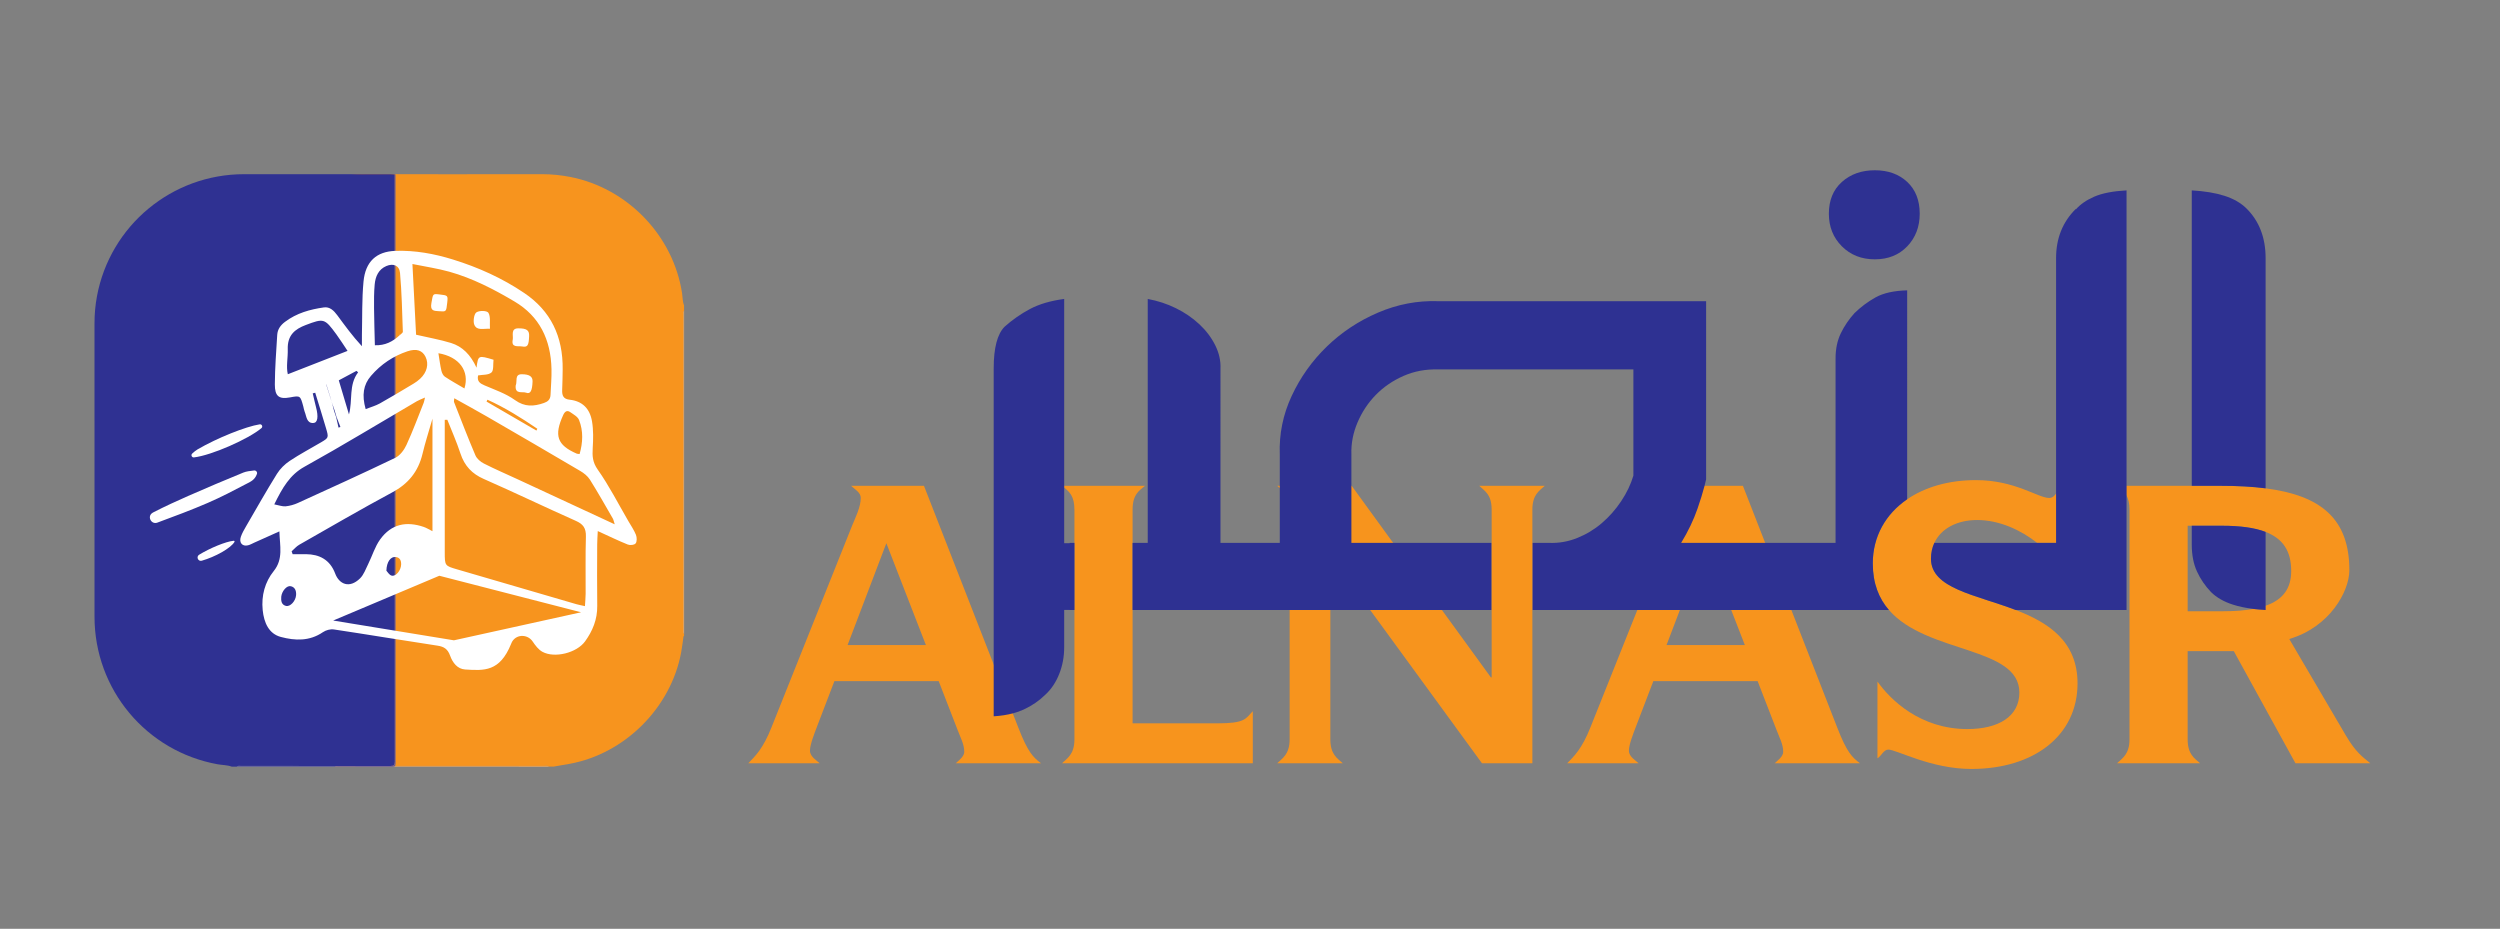 <svg xmlns="http://www.w3.org/2000/svg" xmlns:xlink="http://www.w3.org/1999/xlink" version="1.1" id="Layer_1" x="0px" y="0px" viewBox="0 0 1966.11 730.45" style="enable-background:new 0 0 1966.11 730.45;" xml:space="preserve" width="1500"  height="557.28" ><rect x="0" y="0" width="1966.11" height="730.45" fill="#808080" stroke="none"/><SCRIPT xmlns="" id="allow-copy_script"/>
<style type="text/css">
	.st0{fill:#F7941D;}
	.st1{fill:#2E3192;}
	.st2{fill:#F7941E;}
	.st3{fill:#FAAC58;}
	.st4{fill:#FAAC57;}
	.st5{fill:#2F3192;}
	.st6{fill:#5C58A6;}
	.st7{fill:#FFFFFF;}
</style>
<g>
	<g>
		<path class="st0" d="M801.06,572.76l-74.41-190.69h-57.33    c3.66,3.29,7.62,5.38,7.62,9.56c0,7.17-4.27,15.54-6.71,21.52    l-63.43,158.71C600.09,588.9,593.99,594.58,588.5,600.25h56.11    c-2.13-2.09-7.62-5.08-7.62-9.86c0-4.78,3.35-13.15,5.49-18.83    l13.72-35.87h82.03L753.17,574.25c2.13,5.68,5.18,11.06,5.18,17.04    c0,3.89-4.88,7.17-6.71,8.97h67.09    C812.65,595.78,808.38,591.59,801.06,572.76z M666.58,507.31l30.49-80.1    l31.1,80.1H666.58z"/>
		<path class="st0" d="M985.25,559.31v40.95H835.22c3.96-3.88,9.76-6.87,9.76-18.82    V400.9c0-10.75-4-14.14-8.06-17.43v-1.4h63.56    c-4.58,3.89-9.76,6.58-9.76,18.83v167.98h66.48    C979.46,568.88,979.46,565.29,985.25,559.31z"/>
		<path class="st0" d="M836.91,382.07v1.4c-0.57-0.47-1.14-0.92-1.7-1.4    H836.91z"/>
		<path class="st0" d="M1046.24,581.43c0,11.95,5.49,14.94,9.76,18.82h-51.54    c3.97-3.88,9.76-6.87,9.76-18.82V400.9    c0-10.45-3.78-13.95-7.73-17.16c-0.68-0.55-1.36-1.1-2.03-1.67    h58.56l32.6,44.87l38.37,52.8h-56.44l-30.69-42.07h-0.61v143.76    H1046.24z"/>
		<path class="st0" d="M1445.11,572.76l-74.41-190.69h-57.33    c3.66,3.29,7.62,5.38,7.62,9.56c0,7.17-4.27,15.54-6.71,21.52    l-63.43,158.71c-6.71,17.04-12.81,22.72-18.3,28.39h56.11    c-2.13-2.09-7.62-5.08-7.62-9.86c0-4.78,3.35-13.15,5.49-18.83    l13.72-35.87h82.03L1397.22,574.25c2.13,5.68,5.18,11.06,5.18,17.04    c0,3.89-4.88,7.17-6.71,8.97h67.09    C1456.7,595.78,1452.43,591.59,1445.11,572.76z M1310.63,507.31l30.49-80.1    l31.1,80.1H1310.63z"/>
		<path class="st0" d="M1633.87,537.49c0,40.65-33.85,67.25-83.56,67.25    c-31.71,0-58.86-15.24-65.25-15.24c-3.66,0-5.49,5.08-8.54,6.87V536    c10.37,14.64,33.85,37.37,70.74,37.37c24.39,0,40.86-9.86,40.86-28.7    c0-36.53-72.63-30.33-102.57-64.93c-7.79-8.98-12.69-20.73-12.69-36.7    c0-21.14,10.08-38.77,27.03-50.39c13.97-9.57,32.59-15.07,54.08-15.07    c30.8,0,48.8,14.05,57.64,14.05c2.47,0,4.06-1.66,5.37-3.42v38.73    h-14.89c-12.83-10.08-29.72-17.97-47.2-17.97    c-15.47,0-28.31,6.51-33.63,17.97c-1.72,3.68-2.65,7.88-2.65,12.52    c0,23.44,35.16,28.19,66.63,40.28    C1610.77,489.54,1633.87,504.17,1633.87,537.49z"/>
		<path class="st0" d="M1620.15,384.46v61.87c-4.02-6.42-10.3-13.31-18.06-19.4    h14.89v-38.73C1618.11,386.71,1619.03,385.15,1620.15,384.46z"/>
		<path class="st0" d="M1772.09,478.88c3.05,0.39,6.28,0.67,9.69,0.86v-3.34    C1778.89,477.4,1775.67,478.23,1772.09,478.88z M1672.43,389.74v-7.67h-7.44    C1667.63,384.33,1670.5,386.19,1672.43,389.74z"/>
		<path class="st0" d="M1844.9,578.44l-44.53-75.92    c31.72-9.27,47.27-37.36,47.27-54.1c0-40.42-22.33-58.76-65.87-64.37    c-10.55-1.36-22.35-1.98-35.38-1.98h-73.97v7.67    c1.4,2.56,2.31,6.02,2.31,11.16v180.53    c0,11.95-5.8,14.94-9.76,18.82h65.25c-4.27-3.88-9.76-6.87-9.76-18.82    v-69.35h36.29l48.49,88.17h58.86    C1858.01,595.18,1852.83,591.89,1844.9,578.44z M1781.78,476.4v3.34    c-3.41-0.19-6.64-0.48-9.69-0.86c-6.68,1.22-14.59,1.83-23.86,1.83    h-27.76v-67.25h26.84c14.63,0,25.99,1.58,34.46,4.86    c13.98,5.4,20.13,15.44,20.13,30.7    C1801.9,462.39,1795.86,471.48,1781.78,476.4z"/>
	</g>
	<path class="st1" d="M1474.46,203.95c10.45,0,18.95-3.41,25.49-10.24   c6.53-6.83,9.8-15.39,9.8-25.64c0-10.53-3.27-18.85-9.8-24.98   c-6.55-6.12-15.04-9.19-25.49-9.19c-10.46,0-19.11,3.07-25.93,9.19   c-6.82,6.13-10.23,14.45-10.23,24.98c0,10.26,3.41,18.81,10.23,25.64   S1463.99,203.95,1474.46,203.95z"/>
	<path class="st1" d="M841.22,426.94v0.24h-4.3V235.1   c-10.68,1.43-19.63,4.06-26.86,7.89   c-7.22,3.85-13.86,8.47-19.92,13.88   c-5.77,5.69-8.66,16.65-8.66,32.86v273.61   c5.49-0.34,10.5-1.11,15.01-2.3c3.1-0.81,5.96-1.82,8.6-3.04   c6.49-3,12.2-6.9,17.1-11.74c4.62-4.27,8.23-9.67,10.82-16.21   c2.6-6.55,3.91-13.52,3.91-20.92v-29.45h4.3v0.05h3.76v-52.8   h-3.76V426.94z M1475.01,233.89c-6.12,3.42-11.65,7.55-16.59,12.39   c-4.37,4.84-7.95,10.1-10.71,15.8c-2.76,5.69-4.14,12.25-4.14,19.65   v145.21H1322.13c5.53-9.1,9.81-18.08,12.87-26.9   c2.3-6.64,4.14-12.63,5.54-17.97c0.46-1.77,0.87-3.47,1.23-5.1   V236.86h-210.75c-16.25-0.56-32.01,2.44-47.25,8.98   c-15.25,6.54-28.68,15.44-40.29,26.69s-20.83,24.21-27.65,38.87   c-6.82,14.67-9.94,29.97-9.35,45.91v69.63h-46.64V290.1   c0.29-6.26-1.08-12.44-4.11-18.54c-3.04-6.11-7.23-11.65-12.57-16.62   c-5.35-4.98-11.49-9.18-18.43-12.58c-6.93-3.41-14.3-5.82-22.1-7.25   v191.84h-11.93V479.75h282.38v-52.8h-110.28v-69.48   c-0.3-8.53,1.29-16.9,4.79-25.15c3.49-8.24,8.28-15.48,14.39-21.74   c6.1-6.24,13.36-11.22,21.78-14.92c8.41-3.69,17.42-5.39,27.02-5.12   h153.79v83.55c-2.03,6.82-5.24,13.51-9.58,20.04   c-4.36,6.54-9.44,12.29-15.24,17.27c-5.82,4.98-12.29,8.89-19.4,11.71   c-7.12,2.85-14.45,4.13-22,3.84h-13.24V479.75h280.43   c-7.79-8.98-12.69-20.73-12.69-36.7c0-21.14,10.08-38.77,27.03-50.39   V228.34C1489.42,228.62,1481.11,230.48,1475.01,233.89z M1647.08,154.64   c-6.21,2.69-11.04,6.04-14.5,10.02v-0.42   c-10.4,10.23-15.59,23.17-15.59,38.8v223.89h-95.73   c-1.72,3.68-2.65,7.88-2.65,12.52c0,23.44,35.16,28.19,66.63,40.28   h87.18v-330C1661.74,150.31,1653.29,151.95,1647.08,154.64z"/>
	<path class="st0" d="M1214.88,382.07c-4.27,3.89-9.76,6.88-9.76,18.83v199.36   h-39.64l-87.93-120.52h56.44l38.5,52.98h0.61V400.9   c0-12.25-5.48-14.64-9.76-18.83H1214.88z"/>
	<path class="st1" d="M1781.78,203.1v180.95c-10.55-1.36-22.35-1.98-35.38-1.98   h-22.7V149.73c10.11,0.58,18.7,2,25.78,4.28   c7.08,2.29,12.79,5.56,17.13,9.82   C1776.72,173.78,1781.78,186.88,1781.78,203.1z"/>
	<path class="st1" d="M1747.31,413.46c14.63,0,25.99,1.58,34.46,4.86v61.42   c-3.41-0.19-6.64-0.48-9.69-0.86c-6.04-0.75-11.4-1.88-16.1-3.4   c-7.08-2.28-12.79-5.55-17.12-9.83c-4.62-4.83-8.31-10.23-11.06-16.21   c-2.75-5.97-4.11-13.09-4.11-21.36v-14.63h23.62V413.46z"/>
</g>
<g>
	<path class="st2" d="M263.37,602.35c0-150.74,0-301.48,0-452.22   c3.29-10.2,10.53-13.34,20.86-13.27   c47.27,0.3,94.54,0.14,141.81,0.12c7.68,0,15.26,0.75,22.79,2.25   c44.89,8.92,80.65,46.2,87.57,91.27c0.5,3.28,0.35,6.68,1.59,9.85   c0,1.32,0,2.65,0,3.97c-0.88,0.85-0.55,1.95-0.55,2.95   c-0.05,82.88-0.08,165.75-0.1,248.63c0,0.91-0.27,1.92,0.65,2.62   c0,0.57,0,1.13,0,1.7c-0.75,0.24-0.52,0.89-0.59,1.41   c-0.57,3.83-1,7.67-1.71,11.47c-8.02,43.4-44.18,79.58-87.5,87.57   c-4.29,0.79-8.6,1.5-12.9,2.25c-1.13,0-2.27,0-3.4,0   c-1.26-0.96-2.74-0.55-4.11-0.55   C372.98,602.35,318.17,602.35,263.37,602.35z"/>
	<path class="st3" d="M538,498.52c-0.92-0.7-0.65-1.71-0.65-2.62   c0.02-82.88,0.05-165.75,0.1-248.63c0-1-0.33-2.1,0.55-2.95   C538,329.05,538,413.79,538,498.52z"/>
	<path class="st4" d="M263.37,602.35c54.8,0,109.61,0,164.41,0.02   c1.38,0,2.85-0.41,4.11,0.55c-55.32,0-110.65,0-165.97-0.04   C265.09,602.89,264,603.54,263.37,602.35z"/>
</g>
<g>
	<path class="st5" d="M186.2,602.92c-1.32,0-2.65,0-3.97,0   c-3.53-1.33-7.31-1.18-10.96-1.84   c-56.21-10.12-96.94-58.84-96.94-116.04c0-76.97,0-153.93-0.01-230.9   c0-7.11,0.64-14.16,1.93-21.13c10.31-55.63,58.97-96.02,115.64-96.02   c38.39,0,76.78,0,115.17,0.01c1.13,0,2.26,0.08,3.39,0.12   c0,154,0,308.01,0.07,462.01c0,2.69-0.85,3.28-3.38,3.28   C268,602.34,228.86,602.36,189.72,602.38   C188.55,602.38,187.25,601.94,186.2,602.92z"/>
	<path class="st6" d="M310.45,137.11c0.19-0.01,0.39-0.02,0.58-0.03   c0,154.43-0.01,308.86,0.05,463.29c0,2.13-0.48,2.61-2.61,2.61   c-40.76-0.07-81.52-0.05-122.28-0.05c1.05-0.98,2.34-0.55,3.52-0.55   c39.14-0.02,78.28-0.04,117.42,0.03c2.53,0,3.38-0.59,3.38-3.28   C310.46,445.12,310.46,291.11,310.45,137.11z"/>
</g>
<g>
	<path class="st7" d="M230.21,478.7l-0.3,0.32l0.32-0.3l0.29-0.34   L230.21,478.7z M500.14,420.61c-1.56-3.83-3.93-7.27-6.01-10.84   C486.23,396.18,479.03,382,470.07,369.3c-4.07-5.79-4.31-10.61-3.93-16.89   c0.43-6.95,0.6-14.12-0.53-20.92   c-1.71-10.38-7.86-16.08-17.57-17.13c-4.87-0.52-6.11-3.08-5.92-7.7   c0.22-5.35,0.32-10.7,0.39-16.05c0.33-26.15-9.49-46.13-30.08-60.08   c-17.55-11.89-36.41-20.29-56.18-26.43   c-14.78-4.59-29.87-7.32-45.29-6.81   c-14.89,0.49-23.6,8.36-25.08,24.19c-1.31,13.96-0.92,28.12-1.25,42.2   c-0.06,2.86-0.01,5.73-0.01,8.6c-7.51-8.09-13.39-16.28-19.39-24.39   c-2.67-3.62-5.88-6.78-10.49-6.13   c-10.87,1.55-21.38,4.41-30.61,11.37   c-3.41,2.56-5.84,5.76-6.11,10.27c-0.79,12.93-1.79,25.89-1.87,38.84   c-0.05,9.51,3.33,11.89,11.94,10.29c8.09-1.49,8.09-1.49,10.45,7.17   c0.37,1.35,0.53,2.79,1.06,4.07c1.5,3.63,1.44,9.07,6.73,8.91   c3.52-0.11,4.21-4.82,2.23-12.35c-0.95-3.63-1.75-7.33-2.61-10.99   c0.65-0.16,1.3-0.32,1.95-0.48c2.84,9.29,5.76,18.56,8.49,27.88   c2.2,7.47,2.13,7.56-3.98,11.17c-8.2,4.84-16.63,9.27-24.58,14.57   c-3.84,2.56-7.52,6.15-10.03,10.18c-8.42,13.56-16.31,27.5-24.33,41.33   c-1.52,2.62-3.07,5.3-4.06,8.17c-1.57,4.61,1.13,7.78,5.61,6.7   c1.75-0.42,3.38-1.41,5.06-2.15c6.16-2.76,12.32-5.52,19.65-8.81   c0.31,11.5,3.23,21.68-4.46,31.22c-6.87,8.55-9.84,19.22-8.67,30.73   c1.01,9.9,4.84,18.58,14.27,21.07c11.16,2.96,22.53,3.47,33.09-3.75   c2.39-1.63,5.87-2.57,8.63-2.15c27.21,4.09,54.36,8.65,81.57,12.76   c4.91,0.74,7.94,2.57,9.81,7.8c2.04,5.69,5.8,10.55,11.85,10.93   c14.94,0.93,27.18,1.89,36.08-19.98c0.32-0.78,0.63-1.57,1.07-2.25   c3.79-5.79,12.2-5.42,16,0.29c2.07,3.1,4.6,6.38,7.63,8.04   c9.53,5.22,26.95,0.91,33.55-8.23c5.85-8.11,9.71-17.18,9.55-27.96   c-0.22-16.08-0.07-32.16-0.03-48.24c0.01-3.04,0.25-6.08,0.45-10.53   c8.8,4.01,16.11,7.58,23.6,10.59c1.81,0.73,5.07,0.43,6.16-0.87   C501.02,426.06,500.93,422.56,500.14,420.61z M442.92,326.41   c1.25-2.76,3.02-4.07,5.53-2.3c2.54,1.79,5.9,3.55,6.95,6.22   c3.45,8.73,2.98,17.79,0.42,26.75c-1.26-0.17-1.81-0.13-2.27-0.33   C438.16,350.06,435.55,342.56,442.92,326.41z M353.37,213.69   c18.16,5.08,35.01,13.78,51.41,23.52   c19.33,11.49,28.45,29.64,28.94,53.18c0.15,6.73-0.48,13.49-0.76,20.22   c-0.15,3.68-2.25,5.31-5.26,6.34c-7.88,2.72-14.96,3.26-22.68-2.29   c-7.21-5.19-15.86-8.1-24.01-11.6c-3.56-1.53-6.01-3.17-5.03-7.81   c3.64-0.66,8.06-0.17,10.54-2.33c1.85-1.61,1.18-6.63,1.61-10.01   c-12.04-3.57-12.04-3.57-13.38,6.25c-4.63-10.22-11.19-16.7-20.02-19.42   c-8.64-2.66-17.57-4.2-27.51-6.5c-0.9-17.4-1.85-35.75-2.87-55.61   C334.33,209.67,343.99,211.07,353.37,213.69z M422.56,337.18   c-0.23,0.48-0.47,0.97-0.7,1.45c-13.08-7.6-26.15-15.21-39.22-22.81   c0.23-0.48,0.47-0.98,0.71-1.46   C397.1,320.56,409.96,328.62,422.56,337.18z M365.25,305.5   c-5.2-3.08-10.41-5.94-15.36-9.23c-1.32-0.88-2.35-2.95-2.75-4.68   c-0.98-4.26-1.51-8.65-2.36-13.8C361.2,280.56,369.44,291.8,365.25,305.5z    M294.66,223.77c0.58-6.46,3.07-11.92,9.13-14.53   c5.36-2.31,10.27-0.62,10.8,5.37c1.37,15.36,1.68,30.85,2.22,46.29   c0.03,0.9-1.66,1.86-2.54,2.79l0.1-0.11   c-0.03,0.03-0.08,0.07-0.11,0.1c-5.4,4.97-11.38,8.13-19.45,7.84   c-0.24-10.16-0.57-19.67-0.65-29.18   C294.12,236.14,294.09,229.92,294.66,223.77z M291.73,295.62   c7.92-9.23,17.62-15.61,28.66-19.33c7.21-2.43,11.82-0.69,14.28,4.35   c2.73,5.6,1.17,12.17-4.26,17.22c-1.56,1.45-3.3,2.74-5.1,3.81   c-8.82,5.28-17.62,10.61-26.57,15.6   c-3.31,1.85-7.03,2.85-11.17,4.46   C284.46,310.77,285.76,302.56,291.73,295.62z M281.65,292.8   c-7.6,9.93-4.15,21.96-7.21,33.13c-2.53-8.5-5.07-17.01-8-26.82   c4.65-2.49,9.26-4.97,13.88-7.43   C280.76,292.05,281.21,292.42,281.65,292.8z M226.35,294.32   c-1.44-6.07,0.16-12.92-0.05-19.69C225.95,263.57,232,258.79,240.5,255.59   c14.1-5.32,14.76-5.3,24.03,7.35c3.04,4.15,5.8,8.56,8.79,13.02   C257.26,282.24,242.08,288.17,226.35,294.32z M256.61,302.64   c-0.03-0.15-0.06-0.29-0.09-0.42c0.06,0.1,0.13,0.21,0.2,0.31   c0.53,1.69,1.06,3.37,1.57,5.05c0.53,1.67,1.05,3.35,1.57,5.03   c0.29,1.02,0.58,2.03,0.87,3.05c0.22,0.68,0.45,1.38,0.67,2.06   c0.58,1.65,1.15,3.3,1.72,4.95c0.5,1.7,0.99,3.41,1.5,5.12   c1.03,2.66,2.07,5.33,3.1,8c-0.49,0.16-0.99,0.34-1.48,0.51   c-0.63-2.76-1.25-5.52-1.89-8.28c-0.55-1.65-1.11-3.3-1.66-4.96   c-0.45-1.76-0.9-3.53-1.35-5.29c-0.2-0.7-0.4-1.41-0.61-2.11   c-0.31-0.99-0.63-1.98-0.95-2.98c-0.54-1.67-1.07-3.33-1.6-5   C257.66,306,257.13,304.33,256.61,302.64z M215.7,396.66   c6.45-13.2,12.33-23.26,23.68-29.56   c29.79-16.52,58.99-34.31,88.44-51.55c1.71-1,3.61-1.64,6.4-2.9   c-0.51,2.13-0.62,3.16-0.99,4.07c-4.45,11.11-8.59,22.4-13.58,33.21   c-1.85,4.01-5.13,8.36-8.75,10.1c-25.35,12.21-50.95,23.81-76.52,35.47   c-3.08,1.4-6.45,2.36-9.77,2.69   C222.1,398.44,219.47,397.36,215.7,396.66z M232.86,467.97   c-0.3,4.71-4.62,9.4-7.98,8.55c-3.55-0.91-3.95-3.94-3.7-7.26   c0.51-4.45,4.37-8.94,7.45-8.25   C231.97,461.74,233.08,464.51,232.86,467.97z M240.62,435.83   c-3.49-0.03-6.99,0-10.48,0c-0.27-0.75-0.54-1.5-0.8-2.24   c1.98-1.75,3.76-3.91,5.98-5.17c24.34-13.88,48.59-27.98,73.23-41.23   c12.25-6.59,20.33-15.97,23.76-30.4c2.07-8.69,4.84-17.19,7.79-27.51   v88.48c-2.78-1.38-4.76-2.66-6.89-3.37   c-13.56-4.59-25.41-2.46-34.32,9.93c-4.03,5.62-6.16,12.85-9.32,19.25   c-1.92,3.89-3.49,8.4-6.37,11.25c-8.47,8.36-16.51,4.52-19.58-3.71   C259.48,440.04,251.07,435.93,240.62,435.83z M315.48,443.91   c-0.12,4.67-4.14,9.74-7.56,8.76c-1.88-0.54-3.27-3.07-4.05-3.87   c0.2-7.16,3.51-11.23,7.39-10.75   C314.43,438.44,315.55,440.72,315.48,443.91z M357,503.57l-94.98-15.55   l83.49-35.22l111.48,28.72L357,503.57z M460.78,422.05   c-0.45,14.95-0.14,29.91-0.21,44.87c-0.02,3.02-0.33,6.03-0.54,9.77   c-2.79-0.63-4.77-0.96-6.69-1.52c-31.29-9.12-62.57-18.27-93.86-27.4   c-9.65-2.82-9.7-2.8-9.7-13.59c-0.02-34.66-0.01-69.32-0.01-103.99   c0.67-0.03,1.36-0.04,2.03-0.07c3.46,8.78,7.33,17.4,10.26,26.38   c3.29,10.05,9.27,16.16,18.35,20.15c24.27,10.67,48.23,22.21,72.46,32.98   C458.48,412.12,460.99,415.23,460.78,422.05z M406.96,376.87   c-8.82-4.09-17.75-7.92-26.43-12.34c-2.61-1.32-5.49-3.72-6.65-6.44   c-5.89-13.79-11.28-27.83-16.78-41.82c-0.25-0.65,0.06-1.56,0.16-3.07   c8.86,4.95,17.36,9.56,25.74,14.41c24.47,14.17,48.93,28.37,73.3,42.75   c2.87,1.69,5.85,4.01,7.65,6.87c6.28,10,12.09,20.35,18.03,30.61   c0.52,0.88,0.67,2.02,1.46,4.5C456.97,400.08,431.96,388.47,406.96,376.87z"/>
	<path class="st7" d="M199.78,370c1.54-0.2,2.81,1.28,2.29,2.74   c-1.66,4.65-4.86,5.98-7.57,7.41c-10.25,5.4-20.54,10.79-31.12,15.36   c-12.99,5.62-26.24,10.55-39.49,15.45c-0.03,0.01-0.06,0.02-0.1,0.04   c-4.85,1.82-8.29-4.89-3.9-7.66c0.31-0.19,0.62-0.37,0.93-0.53   c8.89-4.55,17.96-8.73,27.08-12.73c14.42-6.32,28.89-12.49,43.45-18.42   C193.81,370.66,196.53,370.42,199.78,370z"/>
	<path class="st7" d="M205.62,336.69c-10.28,8.66-39.4,21.46-53.08,23.03   c-1.7,0.2-2.64-1.89-1.38-3.03c1.42-1.29,2.72-2.4,4.15-3.24   c15.56-9.08,38.01-18.01,48.94-19.74   C205.94,333.44,206.93,335.58,205.62,336.69z"/>
	<path class="st7" d="M156.63,436.25c8.44-5.16,20.88-10.36,27.15-10.98   c0.51-0.05,0.88,0.52,0.61,0.96c-3.1,5.04-15.15,11.71-25.71,14.74   C155.78,441.8,154.06,437.83,156.63,436.25z"/>
	<path class="st7" d="M385.31,258.56c-5.22-0.28-10.13,1.63-12.23-3   c-1.17-2.58-0.33-8.54,1.5-9.85c2.31-1.66,8.47-1.49,9.54,0.31   C385.93,249.06,385.04,253.99,385.31,258.56z"/>
	<path class="st7" d="M416.13,264.28c-0.29,7.44-1.15,9.01-5.6,8.19   c-2.98-0.55-8.65,1.26-7.29-5.36c0.61-2.99-1.87-8.85,4.31-8.89   C414.19,258.18,416.31,259.73,416.13,264.28z"/>
	<path class="st7" d="M405.56,303.21c1.48-3.21-1.16-8.94,4.84-8.89   c6.08,0.05,8.58,1.86,8.43,5.74c-0.28,7.31-1.68,10.08-5.1,8.77   C410.86,307.72,404.91,310.42,405.56,303.21z"/>
	<path class="st7" d="M345.55,231.55c6.79,0.78,6.79,0.78,6.16,6.61   c-0.79,7.19-0.77,6.99-6.43,6.59c-3.95-0.28-7.15-0.11-6-6.44   C340.6,231.02,340.16,230.93,345.55,231.55z"/>
	<path class="st7" d="M314.38,263.58c-0.23-0.41-0.46-0.82-0.53-0.94   c0.06,0.15,0.24,0.6,0.42,1.05L314.38,263.58z"/>
</g>
</svg>